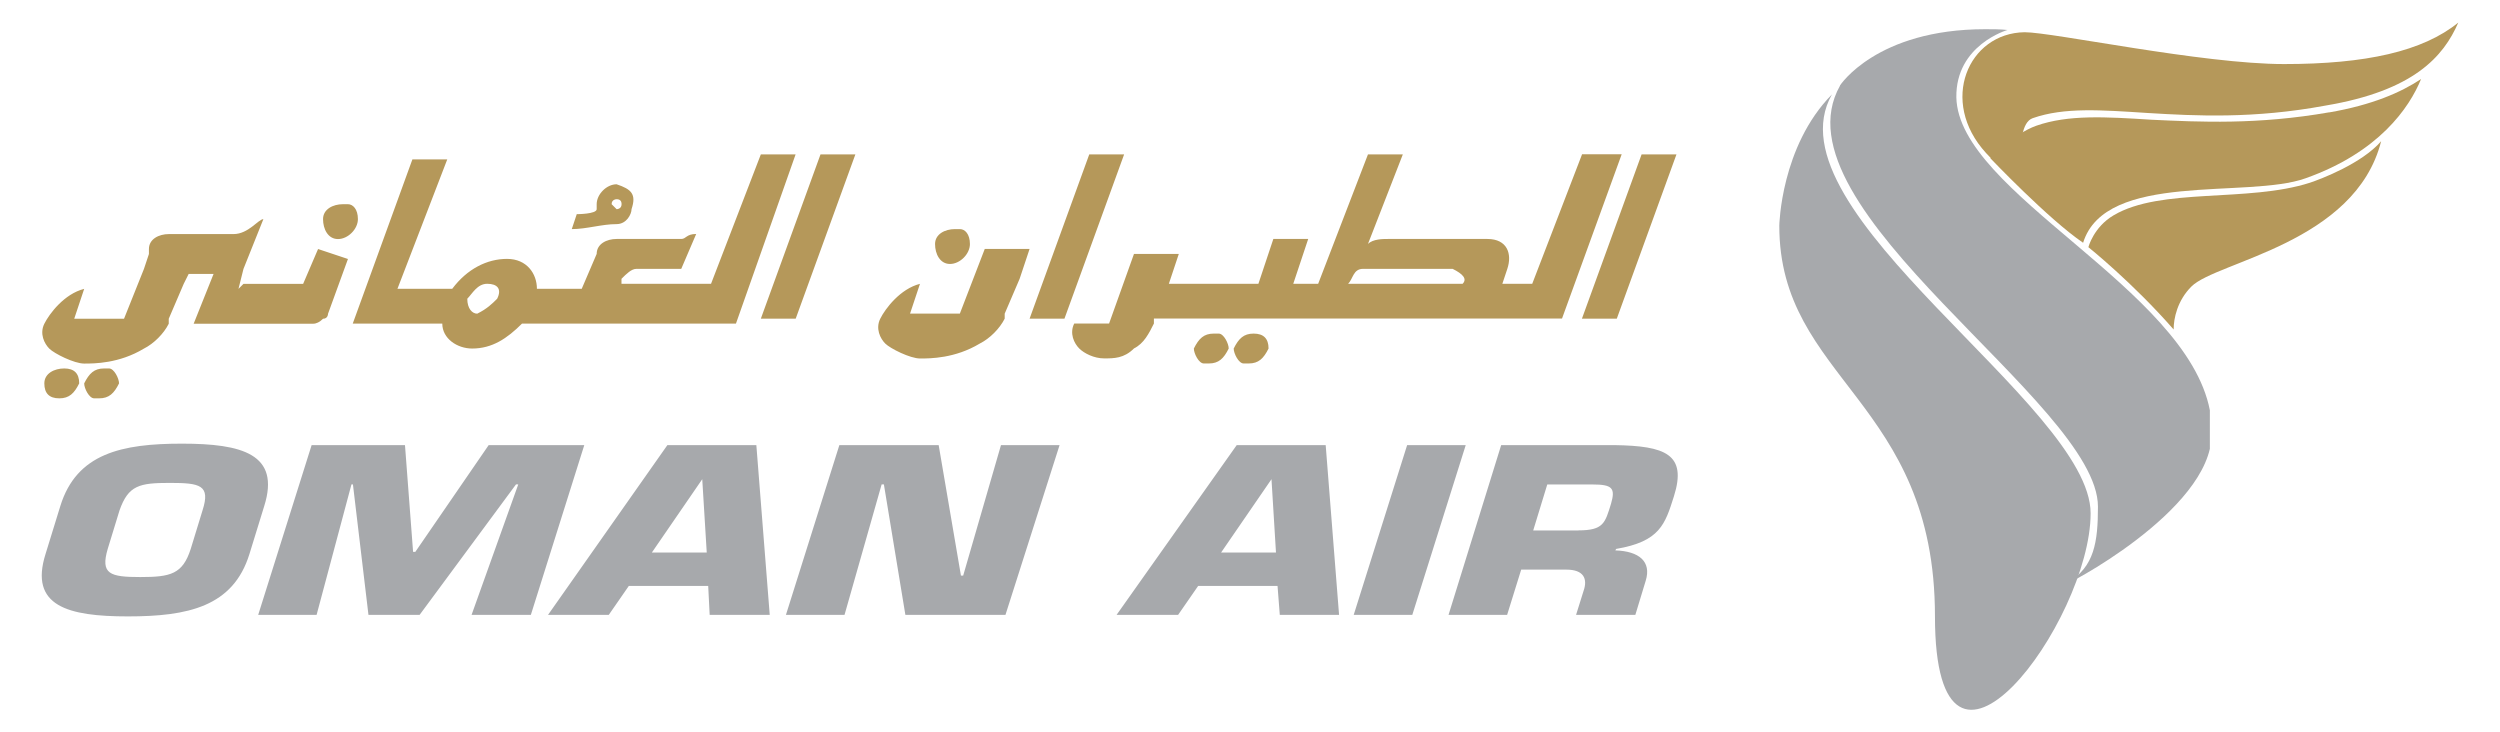 <?xml version="1.0" encoding="UTF-8"?>
<svg id="Layer_1" data-name="Layer 1" xmlns="http://www.w3.org/2000/svg" viewBox="0 0 256 75">
  <defs>
    <style>
      .cls-1 {
        fill: #a7a9ac;
      }

      .cls-1, .cls-2 {
        stroke-width: 0px;
      }

      .cls-2 {
        fill: #b5985a;
      }
    </style>
  </defs>
  <path class="cls-1" d="M182.2,23.11c0,15.79,15.94,17.91,15.94,40s15.94.53,15.94-10.55-33.32-30.89-26.49-42.89c-5.24,5.31-5.39,13.43-5.39,13.43"/>
  <path class="cls-1" d="M188.42,8.77c-7.13,12.6,26.41,32.49,26.41,43.11,0,3.64-.38,6.15-3.04,7.74s12.68-5.84,14.5-13.66v-3.95c-2.43-12.52-25.73-22.24-25.96-32.03-.08-5.39,5.24-6.91,5.24-6.91-.76-.08-1.52-.08-2.28-.08-11.16,0-14.88,5.77-14.88,5.77"/>
  <g>
    <path class="cls-2" d="M233.89,6.56c-8.35,0-23.68-3.26-26.57-3.26-5.77.08-8.8,7.06-3.95,12.37s2.43-2.73,4.78-3.57c3.26-1.14,7.06-.83,11.77-.53,4.93.3,10.85.61,18.22-.76,9.03-1.52,12.07-5.01,13.59-8.5-3.64,2.96-9.49,4.25-17.84,4.25"/>
    <path class="cls-2" d="M238.52,11.5c-7.36,1.29-13.28.99-18.22.76-4.71-.3-8.5-.53-11.77.61-2.35.83-4.71,3.34-4.71,3.34,0,0,5.92,6.22,9.49,8.65,2.28-7.36,16.85-4.48,22.77-6.6,7.51-2.66,10.63-7.21,11.84-10.17-2.05,1.37-5.01,2.66-9.41,3.42"/>
    <path class="cls-2" d="M236.54,18.71c-6.38,2.05-15.26.46-20.11,3.34-2.05,1.21-2.58,3.26-2.58,3.26,0,0,4.55,3.64,8.73,8.43,0-1.14.38-2.96,1.82-4.4,2.58-2.58,16.77-4.4,19.43-14.88-1.97,2.28-6.15,3.87-7.29,4.25"/>
    <g>
      <path class="cls-2" d="M165.56,32.63l6.11-16.82h-3.57l-6.11,16.82h3.57ZM109,32.63l6.11-16.82h-3.57l-6.11,16.82h3.57ZM81.48,32.63l6.11-16.82h-3.57l-6.11,16.82h3.57ZM162,15.81l-5.1,13.25h-3.06l.51-1.53c.51-1.53,0-3.06-2.04-3.06h-10.19c-.51,0-1.53,0-2.04.51l3.57-9.17h-3.57l-5.1,13.25h-2.55l1.53-4.59h-3.57l-1.53,4.59h-9.17l1.02-3.06h-4.59l-2.55,7.13h-3.57c-.51,1.02,0,2.04.51,2.55s1.53,1.02,2.55,1.02,2.04,0,3.06-1.02c1.02-.51,1.53-1.53,2.04-2.55v-.51h41.79l6.11-16.82h-4.08ZM149.77,29.06h-11.72c.51-.51.51-1.53,1.53-1.53h9.17c1.02.51,1.53,1.02,1.02,1.53M94.22,29.06c-2.04.51-3.57,2.55-4.08,3.57s0,2.04.51,2.55,2.55,1.53,3.57,1.53,3.57,0,6.11-1.53c1.02-.51,2.04-1.53,2.55-2.55v-.51l1.53-3.57,1.02-3.06h-4.59l-2.55,6.62h-5.1l1.02-3.06ZM81.48,15.81h-3.57l-5.1,13.25h-9.17v-.51c.51-.51,1.02-1.02,1.53-1.02h4.59l1.53-3.57c-1.02,0-1.02.51-1.53.51h-6.62c-1.02,0-2.04.51-2.04,1.53l-1.53,3.57h-4.59c0-1.53-1.02-3.06-3.06-3.06s-4.08,1.02-5.61,3.06h-5.61l5.1-13.25h-3.57l-6.11,16.82h9.17c0,1.53,1.53,2.55,3.06,2.55,2.04,0,3.57-1.02,5.1-2.55h21.91l6.11-17.33ZM50.91,30.59c-.51.51-1.02,1.02-2.04,1.53-.51,0-1.02-.51-1.02-1.53.51-.51,1.02-1.53,2.04-1.53s1.53.51,1.02,1.53M32.57,25.5l-1.53,3.57h-6.11l-.51.51.51-2.04,2.04-5.1c-.51,0-1.53,1.53-3.06,1.53h-6.62c-1.02,0-2.04.51-2.04,1.53v.51l-.51,1.53-1.02,2.55-1.02,2.55h-5.1l1.02-3.06c-2.04.51-3.57,2.55-4.08,3.57s0,2.04.51,2.55,2.55,1.53,3.57,1.53,3.57,0,6.11-1.53c1.02-.51,2.04-1.53,2.55-2.55v-.51l1.53-3.57.51-1.02h2.55l-2.04,5.1h12.23q.51,0,1.02-.51c.51,0,.51-.51.51-.51l2.04-5.61-3.06-1.02ZM33.08,22.44c0,1.02.51,2.04,1.53,2.04s2.04-1.02,2.04-2.04-.51-1.53-1.02-1.53h-.51c-1.02,0-2.04.51-2.04,1.53M8.62,39.26c0,.51.51,1.53,1.02,1.53h.51c1.02,0,1.53-.51,2.04-1.53,0-.51-.51-1.53-1.02-1.53h-.51c-1.02,0-1.53.51-2.04,1.53M4.54,39.26c0,1.02.51,1.53,1.53,1.53s1.53-.51,2.04-1.53c0-1.02-.51-1.53-1.53-1.53s-2.04.51-2.04,1.53"/>
      <path class="cls-2" d="M126.33,35.69c0,.51.51,1.53,1.02,1.53h.51c1.02,0,1.53-.51,2.04-1.53,0-1.02-.51-1.53-1.53-1.53s-1.53.51-2.04,1.53M122.25,35.69c0,.51.51,1.53,1.02,1.53h.51c1.02,0,1.53-.51,2.04-1.53,0-.51-.51-1.53-1.02-1.53h-.51c-1.02,0-1.53.51-2.04,1.53M95.75,24.99c0,1.02.51,2.04,1.53,2.04s2.04-1.02,2.04-2.04-.51-1.53-1.02-1.53h-.51c-1.02,0-2.04.51-2.04,1.53M63.14,18.87c-1.02,0-2.04,1.02-2.04,2.04v.51c0,.51-2.04.51-2.04.51l-.51,1.53c1.53,0,3.06-.51,4.59-.51,1.02,0,1.53-1.02,1.53-1.53.51-1.53,0-2.04-1.53-2.55q.51,0,0,0M63.65,20.91c0,.51-.51.51-.51.51l-.51-.51c0-.51.51-.51.51-.51q.51,0,.51.51"/>
    </g>
  </g>
  <path class="cls-1" d="M4.66,56.74l1.52-4.93c1.67-5.39,6.3-6.38,12.45-6.38s10.1,1.06,8.43,6.38l-1.52,4.93c-1.67,5.39-6.3,6.38-12.45,6.38s-10.1-1.06-8.43-6.38M19.53,56.21l1.21-3.95c.83-2.58-.23-2.81-3.34-2.81s-4.25.23-5.16,2.81l-1.21,3.95c-.76,2.58.23,2.88,3.34,2.88s4.33-.3,5.16-2.88M32.44,62.96h-6l5.47-17.38h9.56l.83,10.93h.23l7.51-10.93h9.79l-5.47,17.38h-6.07l4.78-13.36h-.23l-9.87,13.36h-5.24l-1.59-13.36h-.15l-3.57,13.36ZM64.39,60l-2.05,2.96h-6.22l12.22-17.38h9.11l1.37,17.38h-6.15l-.15-2.96h-8.12ZM71.91,49.07l-5.16,7.51h5.62l-.46-7.51ZM86.48,62.96h-6l5.47-17.38h10.17l2.28,13.36h.23l3.87-13.36h6l-5.54,17.38h-10.25l-2.2-13.36h-.23l-3.8,13.36ZM122.69,60l-2.05,2.96h-6.3l12.3-17.38h9.11l1.37,17.38h-6.07l-.23-2.96h-8.12ZM130.2,49.07l-5.16,7.51h5.62l-.46-7.51ZM144.62,62.96h-6l5.47-17.38h6l-5.47,17.38ZM153.73,45.58h11.61c5.16.08,7.44.91,6.07,5.24-.91,2.88-1.44,4.63-5.92,5.39l-.08.15c2.43.08,3.72,1.14,3.11,3.11l-1.06,3.49h-6.07l.76-2.43c.46-1.29,0-2.2-1.75-2.2h-4.63l-1.44,4.63h-6l5.39-17.38ZM161.63,54.31c2.58,0,2.73-.76,3.34-2.73.46-1.59.15-1.97-1.9-1.97h-4.63l-1.44,4.71h4.63Z"/>
</svg>